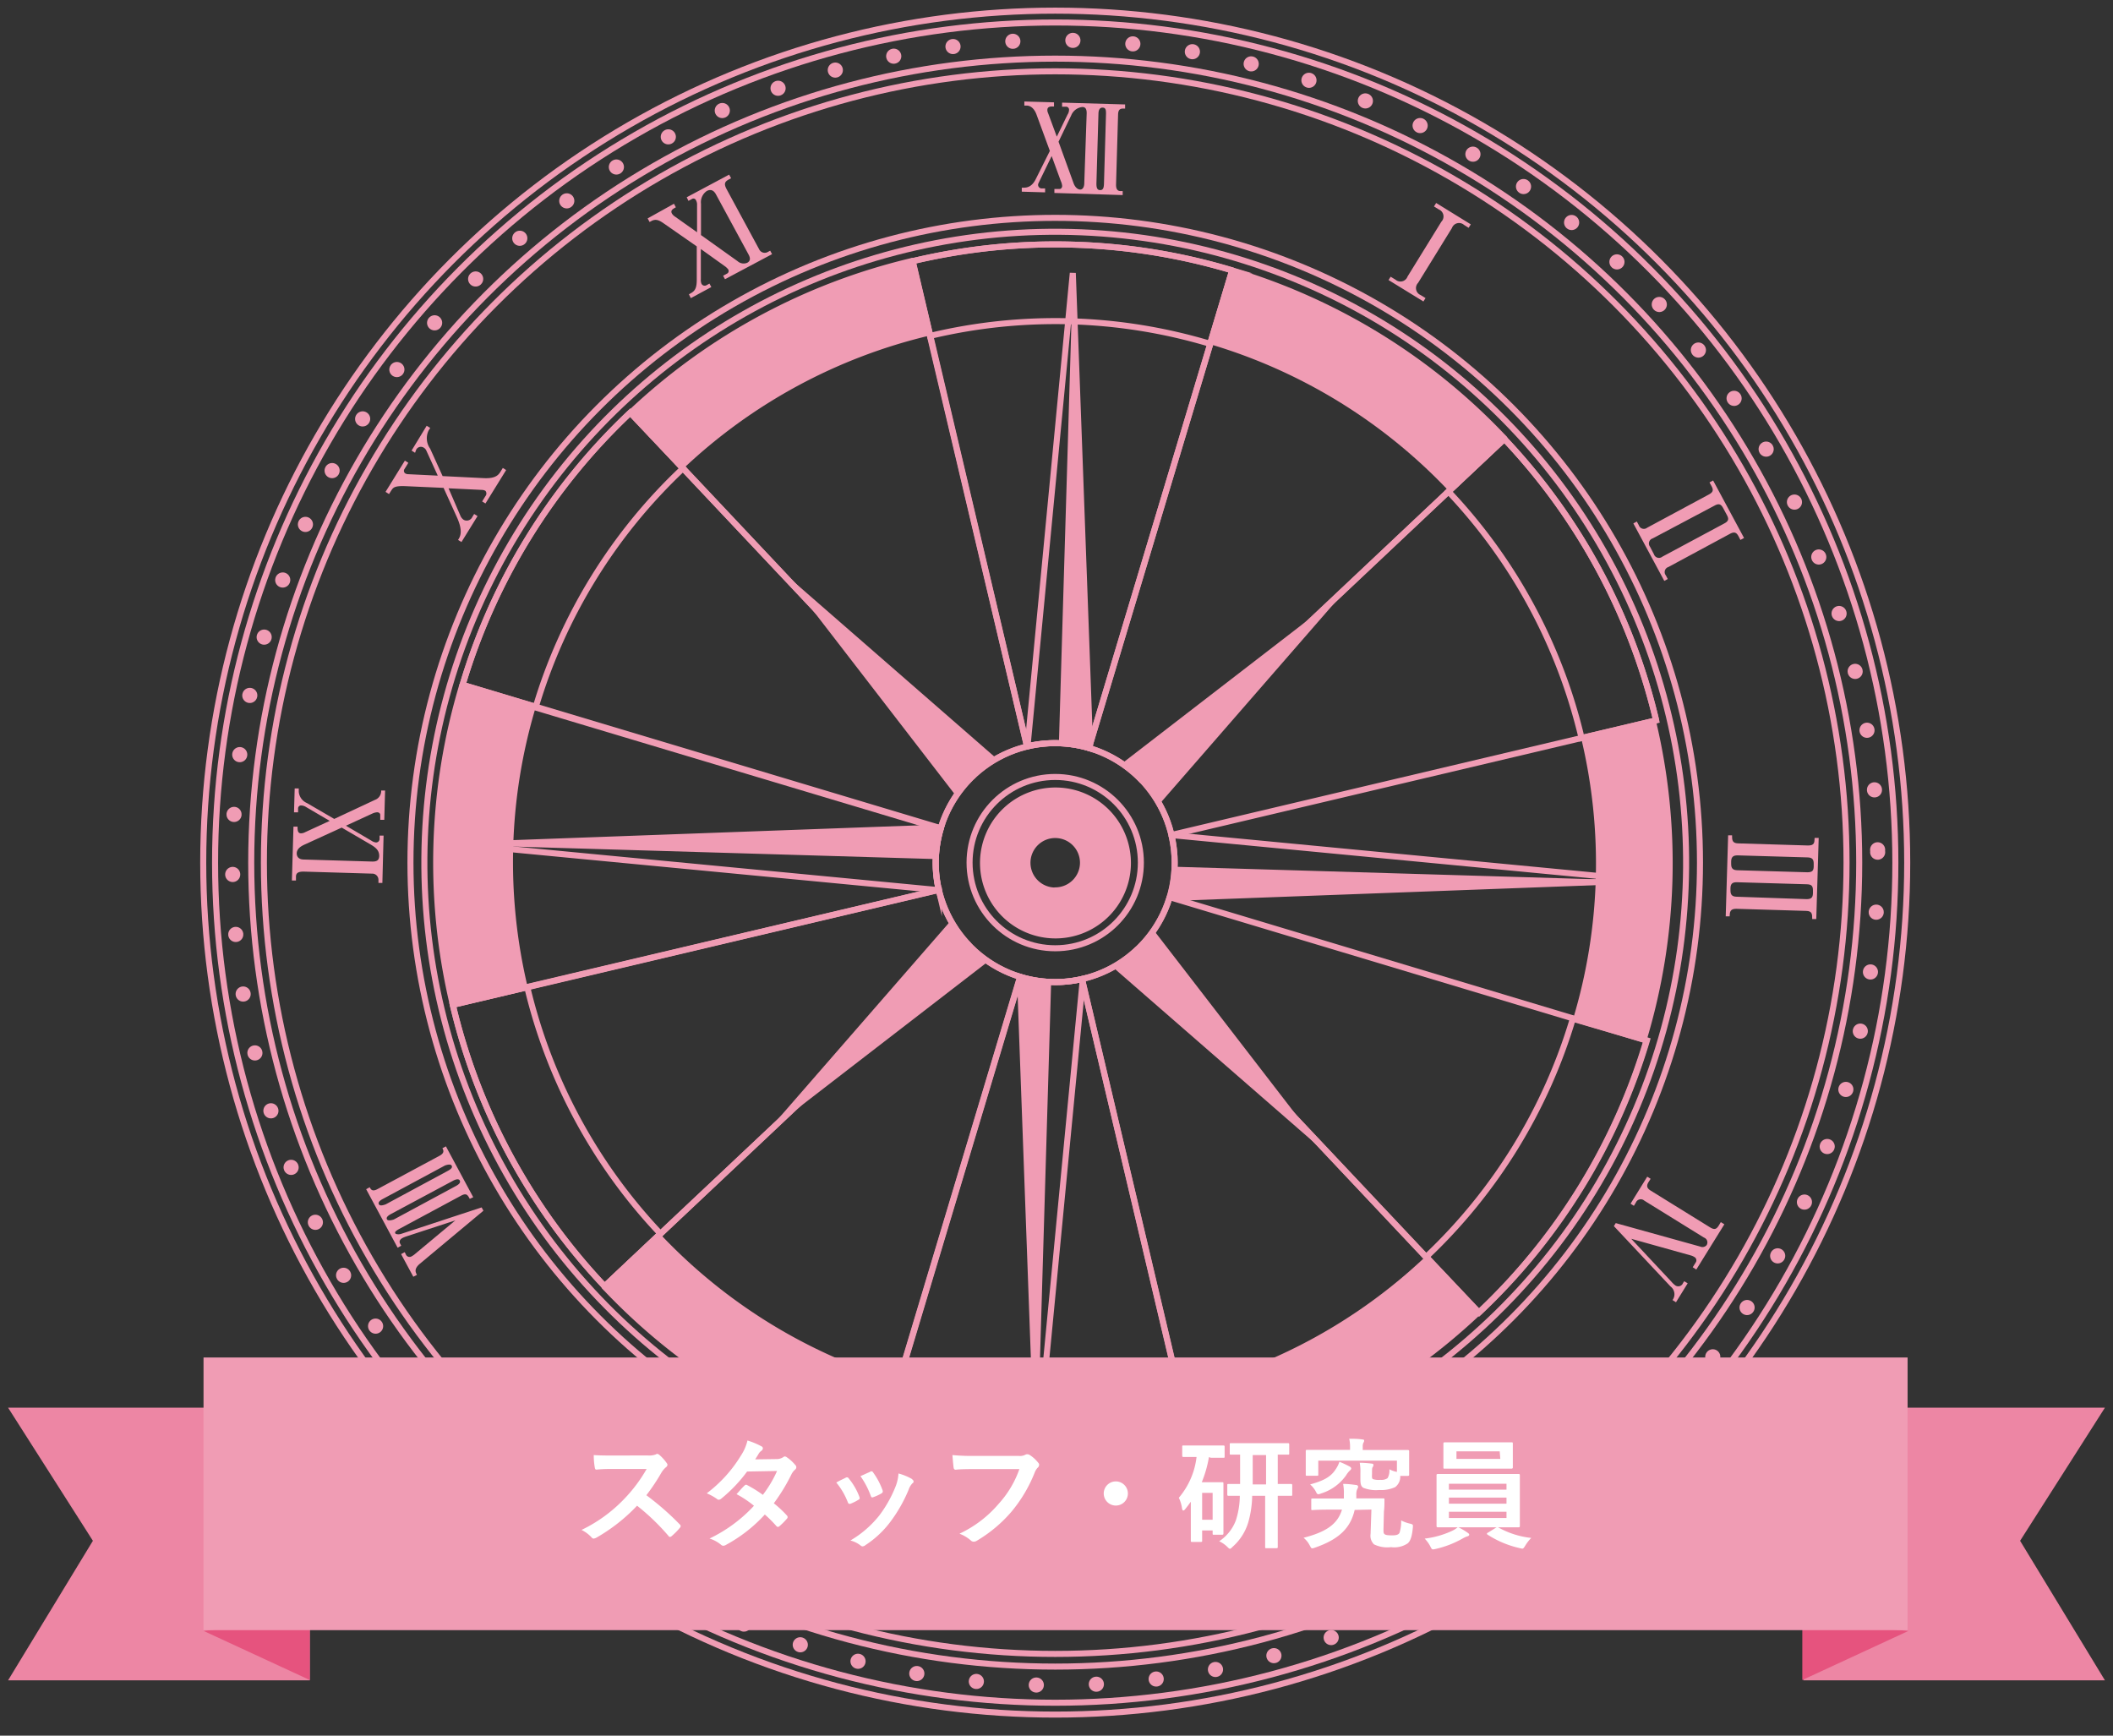 <svg xmlns="http://www.w3.org/2000/svg" viewBox="0 0 280 230"><rect x="0" y="0" width="280" height="230" fill="#333333" stroke="none"/><defs><style>.cls-1,.cls-3,.cls-4,.cls-8{fill:none;}.cls-1,.cls-3,.cls-4{stroke:#f09cb4;}.cls-1,.cls-4{stroke-miterlimit:10;}.cls-1,.cls-3{stroke-width:0.8px;}.cls-2{fill:#f09cb4;}.cls-3{stroke-linejoin:round;}.cls-4{stroke-linecap:round;stroke-width:2px;stroke-dasharray:0.01 7.95;}.cls-5{fill:#ed86a4;}.cls-6{fill:#e6537e;}.cls-7{fill:#fff;}</style></defs><g id="レイヤー_2" data-name="レイヤー 2"><g id="模様"><path class="cls-1" d="M123.26,44.51a71.29,71.29,0,0,1,37.09,1.05l2.92-9.73a81.53,81.53,0,0,0-42.35-1.22Z"/><path class="cls-2" d="M90.56,62.09a71.45,71.45,0,0,1,32.66-17.63l-2.34-9.88a81.45,81.45,0,0,0-37.3,20.11Z"/><path class="cls-1" d="M71,93.67A71.42,71.42,0,0,1,90.5,62.07l-7-7.39A81.51,81.51,0,0,0,61.3,90.75Z"/><path class="cls-2" d="M69.92,130.78A71.44,71.44,0,0,1,71,93.68l-9.73-2.91A81.53,81.53,0,0,0,60,133.12Z"/><path class="cls-1" d="M87.51,163.48a71.56,71.56,0,0,1-17.64-32.66L60,133.16a81.58,81.58,0,0,0,20.12,37.29Z"/><path class="cls-2" d="M119.09,183a71.51,71.51,0,0,1-31.6-19.46l-7.39,7a81.55,81.55,0,0,0,36.07,22.24Z"/><path class="cls-1" d="M156.2,184.11a71.32,71.32,0,0,1-37.1-1.05l-2.92,9.73A81.57,81.57,0,0,0,158.54,194Z"/><path class="cls-2" d="M188.89,166.53a71.37,71.37,0,0,1-32.65,17.63l2.34,9.88a81.47,81.47,0,0,0,37.29-20.11Z"/><path class="cls-1" d="M208.42,135A71.44,71.44,0,0,1,189,166.55l7,7.39a81.6,81.6,0,0,0,22.24-36.07Z"/><path class="cls-2" d="M209.53,97.84a71.33,71.33,0,0,1-1.05,37.1l9.72,2.91a81.42,81.42,0,0,0,1.23-42.35Z"/><path class="cls-1" d="M191.94,65.14A71.37,71.37,0,0,1,209.58,97.8l9.88-2.34a81.47,81.47,0,0,0-20.11-37.29Z"/><path class="cls-2" d="M160.37,45.62A71.47,71.47,0,0,1,192,65.08l7.39-7a81.51,81.51,0,0,0-36.07-22.24Z"/><circle class="cls-1" cx="139.83" cy="114.31" r="111.33"/><circle class="cls-1" cx="139.83" cy="114.31" r="112.9"/><circle class="cls-1" cx="139.83" cy="114.31" r="106.54"/><circle class="cls-1" cx="139.83" cy="114.31" r="104.86"/><circle class="cls-1" cx="139.83" cy="114.31" r="85.44"/><circle class="cls-1" cx="139.83" cy="114.31" r="83.6" transform="translate(24.38 253.2) rotate(-89.53)"/><circle class="cls-1" cx="139.83" cy="114.31" r="15.83"/><path class="cls-3" d="M155.23,110.65l64.23-15.19a81.47,81.47,0,0,0-20.11-37.29l-48,45.24A15.85,15.85,0,0,1,155.23,110.65Z"/><path class="cls-3" d="M150.63,125.88a15.86,15.86,0,0,1-7.25,3.86l15.2,64.3a81.47,81.47,0,0,0,37.29-20.11Z"/><path class="cls-3" d="M128.26,125.12,80.1,170.5a81.55,81.55,0,0,0,36.07,22.24l19-63.3A15.82,15.82,0,0,1,128.26,125.12Z"/><path class="cls-3" d="M124,113.84a16,16,0,0,1,.66-4l-63.41-19A81.53,81.53,0,0,0,60,133.12l64.39-15.2A16.11,16.11,0,0,1,124,113.84Z"/><path class="cls-3" d="M136.09,98.93,120.88,34.58a81.45,81.45,0,0,0-37.3,20.11l45.34,48.15A15.81,15.81,0,0,1,136.09,98.93Z"/><path class="cls-3" d="M151.3,103.41l48.06-45.29a81.51,81.51,0,0,0-36.07-22.24l-19,63.24A15.87,15.87,0,0,1,151.3,103.41Z"/><path class="cls-3" d="M155,118.89a15.87,15.87,0,0,1-4.35,7l45.29,48.06a81.6,81.6,0,0,0,22.24-36.07Z"/><path class="cls-3" d="M143.37,129.74a15.22,15.22,0,0,1-4,.39,15.88,15.88,0,0,1-4.17-.68l-19,63.34A81.57,81.57,0,0,0,158.54,194Z"/><path class="cls-3" d="M124.41,117.93,60,133.16a81.58,81.58,0,0,0,20.12,37.29l48.15-45.34A15.79,15.79,0,0,1,124.41,117.93Z"/><path class="cls-3" d="M128.92,102.84,83.54,54.68A81.51,81.51,0,0,0,61.3,90.75l63.36,19A15.88,15.88,0,0,1,128.92,102.84Z"/><path class="cls-3" d="M140.3,98.49a15.76,15.76,0,0,1,4,.63l19-63.29a81.53,81.53,0,0,0-42.35-1.22L136.1,98.93A15.73,15.73,0,0,1,140.3,98.49Z"/><path class="cls-1" d="M217.9,116.66l-62.68-6a15.82,15.82,0,0,1,.43,4.15A16,16,0,0,1,155,119Z"/><path class="cls-2" d="M155.65,114.78A16,16,0,0,1,155,119l62.94-2.3-.45,0-61.8-1.84Z"/><path class="cls-2" d="M152.88,123.26a15.92,15.92,0,0,1-5.41,4.91l28,24.39Z"/><path class="cls-1" d="M143.49,129.71a15.26,15.26,0,0,1-4.13.42,15.71,15.71,0,0,1-4.2-.69l2.3,63Z"/><path class="cls-2" d="M135.16,129.44l2.3,63,0-.45,1.83-61.82A15.63,15.63,0,0,1,135.16,129.44Z"/><path class="cls-2" d="M126,122l-24.48,28.11,29.41-22.69A15.92,15.92,0,0,1,126,122Z"/><path class="cls-1" d="M124,113.84a16,16,0,0,1,.7-4.18l-63,2.3,62.71,6A15.82,15.82,0,0,1,124,113.84Z"/><path class="cls-2" d="M124.7,109.66l-63,2.3.45.05L124,113.84A16,16,0,0,1,124.7,109.66Z"/><path class="cls-2" d="M132.06,100.52,104,76.06l22.7,29.43A15.91,15.91,0,0,1,132.06,100.52Z"/><path class="cls-1" d="M140.3,98.49a15.48,15.48,0,0,1,4.16.69l-2.3-63-6,62.7A15.93,15.93,0,0,1,140.3,98.49Z"/><path class="cls-2" d="M140.3,98.49a15.48,15.48,0,0,1,4.16.69l-2.3-63,0,.46-1.84,61.81Z"/><path class="cls-2" d="M148.66,101.18a15.85,15.85,0,0,1,5,5.35l24.37-28Z"/><circle class="cls-1" cx="139.83" cy="114.31" r="11.35"/><path class="cls-2" d="M149.86,114.61a10,10,0,1,0-10.33,9.74A10,10,0,0,0,149.86,114.61Zm-10.13,3a3.28,3.28,0,1,1,3.38-3.18A3.28,3.28,0,0,1,139.73,117.59Z"/><circle class="cls-4" cx="139.83" cy="114.31" r="109" transform="translate(-1.47 1.83) rotate(-0.74)"/><path class="cls-2" d="M139.72,25.57l0-.53.69,0c.2,0,.34-.18.34-.41a2,2,0,0,0-.18-.64l-1.21-3.31-1.57,3.23c-.15.34-.22.41-.23.57a.48.48,0,0,0,.5.49l.43,0,0,.52-3.09-.09,0-.53h.28c.57,0,1.14-.24,1.59-1.17L139.12,20l-1.78-4.85c-.13-.34-.5-1.14-1.29-1.16h-.31l0-.54,3.93.11,0,.55h-.26c-.35,0-.61.1-.62.44,0,.17,0,.22.14.56l1.11,3,1.42-2.92a1.19,1.19,0,0,0,.2-.61.39.39,0,0,0-.39-.44h-.53l0-.54,8.35.24,0,.55h-.3c-.44,0-.61.24-.63.79l-.27,9.3c0,.43.1.83.58.84h.3l0,.53ZM144,15c0-.56-.17-.81-.55-.82a1.77,1.77,0,0,0-1.5,1.11l-1.68,3.49,2,5.52c.12.32.4.8.88.82.28,0,.52-.27.53-.81Zm2.56.08c0-.43,0-.81-.45-.82s-.54.44-.55.79l-.27,9.3c0,.6.14.83.48.84s.5-.2.52-.8Z"/><path class="cls-2" d="M96.07,37l-.25-.46.57-.31a.39.39,0,0,0,.1-.54,2.2,2.2,0,0,0-.49-.45L92.87,33V37a1.32,1.32,0,0,0,.09.61.48.48,0,0,0,.67.18l.38-.21.25.46-2.72,1.47L91.29,39l.23-.13c.59-.32.81-.71.81-1.82l0-4.4-4.31-3c-.58-.41-1.07-.7-1.68-.37l-.26.14-.26-.48L89.31,27l.25.47c-.4.22-.75.41-.52.83a1.3,1.3,0,0,0,.4.4l2.93,2.08V27.18a1.16,1.16,0,0,0-.13-.62.37.37,0,0,0-.55-.19l-.46.25L91,26.14l5.62-3,.26.48-.32.17c-.51.28-.65.56-.3,1.23l4.33,8a.82.82,0,0,0,1.1.4l.37-.2.25.46ZM94.88,25.77c-.24-.45-.62-.78-1.22-.46A1.79,1.79,0,0,0,92.89,27v4.15l4.85,3.46a1.2,1.2,0,0,0,1.28.21c.52-.28.36-.75.17-1.1Z"/><path class="cls-2" d="M64.33,66.72l-.44-.27.43-.7a.54.54,0,0,0,0-.71,1,1,0,0,0-.47-.12l-4.41-.21L61,68.32a1.23,1.23,0,0,0,.44.56.81.81,0,0,0,1.14-.36l.25-.41.45.28-2.13,3.44-.45-.28c.29-.46.69-1.12-.15-3l-1.77-3.9-4.91-.22c-1.59-.08-1.76.18-2,.54l-.32.5-.46-.29,2.56-4.14.46.29-.52.84a.41.41,0,0,0,.14.58.84.84,0,0,0,.39.09l3.89.19-1.53-3.35a.83.83,0,0,0-.33-.36.7.7,0,0,0-1,.27L55,60l-.46-.29,2-3.29.47.29-.22.35A2.35,2.35,0,0,0,57,59.45l1.65,3.64,5.44.27c1.45.07,1.9-.33,2.2-.8l.34-.55.44.28Z"/><path class="cls-2" d="M50.92,108.64h-.53l0-.65c0-.21-.19-.35-.42-.35a1.83,1.83,0,0,0-.63.17l-3.5,1.61,3.4,2a1.35,1.35,0,0,0,.57.22.47.47,0,0,0,.49-.48v-.43l.53,0L50.67,117l-.52,0v-.39a.82.82,0,0,0-.87-.84l-9.06-.27c-.79,0-1,.26-1,.68l0,.5-.54,0,.21-7.14.54,0c0,.44,0,.87.45.89a1.2,1.2,0,0,0,.55-.15l3.26-1.5-3.14-1.84a1.26,1.26,0,0,0-.61-.2.39.39,0,0,0-.44.4v.51l-.54,0,.09-3.17.54,0v.44a1.79,1.79,0,0,0,1.09,1.5l3.61,2.1L49.68,106a1.25,1.25,0,0,0,.83-1.24l.52,0Zm-10.45,3.23c-.45.2-1.13.52-1.15,1.21,0,.35.17.8.91.82l9.13.27c.59,0,.87-.18.89-.74,0-.71-.4-1.09-1.17-1.54l-3.8-2.22Z"/><path class="cls-2" d="M62.25,158.87c-.28-.52-.44-.81-1.16-.42l-8.18,4.4c-.65.36-.58.49-.52.6s.46.16.76.06L63.82,160l.24.44-8.39,7c-.85.7-.6,1.16-.42,1.5l-.48.25-1.62-3,.48-.26.14.28a.53.53,0,0,0,.8.26,2.43,2.43,0,0,0,.5-.36l5.27-4.39-6.48,2.12a4,4,0,0,0-.52.21c-.1.06-.56.31-.32.75l.15.28-.48.26-4.17-7.75.47-.26c.18.32.35.62,1.06.23l8.19-4.4c.71-.38.52-.75.38-1l.47-.25,3.62,6.74Zm-11.5,0c-.42.22-.68.46-.54.72s.62.11.91,0l8.18-4.41c.55-.29.67-.5.55-.72s-.59-.13-.91,0Zm1.07,2c-.46.25-.67.48-.54.72s.75.08.93,0l8.18-4.41c.37-.2.69-.44.53-.75s-.7-.07-.91.05Z"/><path class="cls-2" d="M89.33,200.76l.28.18c.38.23.56.06.73-.23a2,2,0,0,0,.25-.56l2.36-6.7L88,198.56a2.47,2.47,0,0,0-.37.44c-.16.27-.23.6.1.8l.42.26-.28.47-6.3-3.89.29-.47c.46.29.79.38,1.17-.24L88,188c.34-.55.18-.86-.3-1.16l.27-.45,5,3.09-.28.44c-.45-.27-.8-.33-1.16.25l-4.88,7.91c-.18.28-.42.71-.21.84s.55,0,1-.49l7.69-8,.42.25-3.63,10.33c-.14.41-.29,1.1.2,1.4l.24.15-.29.46-3-1.84Zm-4.93-4c-.06.1-.43.7,0,1s.65-.08.86-.43l4.89-7.91c.14-.23.4-.71,0-1s-.7.19-.86.44Z"/><path class="cls-2" d="M134.6,203.79h-.54c-.59,0-.8.3-.81.79l-.28,9.29c0,.6.09.83.48.84s.77-.37,1-1.14L137.67,203l.49,0,2.82,11c.16.62.37.88.81.9h.43l0,.54-3.75-.11,0-.54h.38c.34,0,.61-.1.62-.43a2.79,2.79,0,0,0-.08-.57l-2-8-2.27,7.43a3.09,3.09,0,0,0-.17.75c0,.48.2.67.61.68h.38l0,.55-5.85-.18v-.54h.53c.58,0,.81-.17.83-.79l.28-9.29c0-.59-.19-.83-.78-.85h-.53v-.53l4.25.12Z"/><path class="cls-2" d="M182.2,194.84l1.19,8a1.83,1.83,0,0,0,.24.67c.15.28.42.69,1.35.19l.29-.16.26.48-3.36,1.81-.26-.48.36-.19c.8-.43.73-1.4.61-2.18l-1.59-10.67.31-.16,8.11,7.6a1.69,1.69,0,0,0,1.85.41l.29-.16.25.48L188,202.72l-.26-.48.37-.21c.79-.42.7-.78.57-1a2.08,2.08,0,0,0-.24-.34Z"/><path class="cls-2" d="M224.31,167.93l.37-.6a.5.5,0,0,0-.18-.77,1.52,1.52,0,0,0-.43-.19l-7.91-2.21,5.31,5.67a3.11,3.11,0,0,0,.55.52.68.68,0,0,0,1-.32l.16-.25.46.28-1.55,2.51-.46-.29a1.29,1.29,0,0,0-.26-1.8l-7.51-8,.25-.4,11.19,3.11a.72.72,0,0,0,.85-.19.68.68,0,0,0-.35-1l-7.9-4.89a.7.7,0,0,0-1.13.26l-.26.42-.44-.28,2.21-3.58.45.28-.28.44c-.33.53-.17.84.28,1.12l7.9,4.89c.54.32.81.26,1.13-.26l.27-.45.47.29-3.72,6Z"/><path class="cls-2" d="M229,110.69l.52,0c0,.59,0,1.05.79,1.07l9.29.28c.83,0,.84-.37.86-1l.54,0-.32,10.75h-.54c0-.65,0-1.06-.79-1.08l-9.29-.28c-.82,0-.84.45-.86,1l-.52,0Zm10.39,8.46c.66,0,.83-.24.85-.78V118c0-.6-.19-.8-.8-.82l-9.29-.27c-.46,0-.82.1-.84.76V118c0,.61.25.81.79.83Zm.11-3.56c.67,0,.83-.23.84-.78l0-.36c0-.57-.2-.81-.8-.83l-9.29-.27c-.51,0-.83.15-.85.78v.36c0,.61.26.81.8.83Z"/><path class="cls-2" d="M216.44,69.36l.46-.25.27.5a.7.7,0,0,0,1.1.32l8.19-4.41c.55-.3.62-.58.34-1.1l-.27-.49.48-.26,4.1,7.62-.48.26-.26-.5c-.27-.5-.56-.61-1.11-.32l-8.18,4.41a.7.7,0,0,0-.34,1.1l.26.49-.46.25Zm12.06,0c.59-.31.6-.62.34-1.1l-.51-.95c-.29-.52-.57-.61-1.11-.32L219,71.35a.7.7,0,0,0-.35,1.1l.52,1a.7.7,0,0,0,1.11.32Z"/><path class="cls-2" d="M184,37.11l.28-.44.64.39a1,1,0,0,0,1.6-.42L191,29.38a1,1,0,0,0-.33-1.62l-.65-.4.29-.46,4.59,2.83-.29.46L194,29.8a1,1,0,0,0-1.6.42l-4.48,7.26a1,1,0,0,0,.33,1.62l.65.4-.28.45Z"/><polygon class="cls-5" points="278.93 222.67 238.96 222.67 238.96 186.54 278.93 186.54 267.69 204.18 278.93 222.67"/><polygon class="cls-6" points="252.9 216.12 238.83 222.63 238.83 214.93 252.9 216.12"/><polygon class="cls-5" points="1.07 222.67 41.05 222.67 41.05 186.54 1.07 186.54 12.31 204.18 1.07 222.67"/><polygon class="cls-6" points="26.97 216.12 41.05 222.63 41.05 214.43 26.97 216.12"/><rect class="cls-2" x="26.97" y="179.89" width="225.81" height="36.13"/><path class="cls-7" d="M85.81,192.87a2.49,2.49,0,0,0,1.11-.14.26.26,0,0,1,.18-.07.61.61,0,0,1,.27.13,6.22,6.22,0,0,1,1,1.12.4.4,0,0,1,.08.21.47.47,0,0,1-.21.32,3,3,0,0,0-.59.7,26,26,0,0,1-2,3A36.4,36.4,0,0,1,90.07,202a.37.37,0,0,1,.13.22.37.37,0,0,1-.11.24A8.45,8.45,0,0,1,89,203.56a.28.28,0,0,1-.2.1c-.08,0-.14,0-.22-.13a29.58,29.58,0,0,0-4.16-4,23.25,23.25,0,0,1-5.38,4.23,1.1,1.1,0,0,1-.37.13.36.36,0,0,1-.27-.15,4.5,4.5,0,0,0-1.34-1,19.46,19.46,0,0,0,5.63-4.08,19.88,19.88,0,0,0,3-4l-4.13,0c-.83,0-1.67,0-2.53.09-.13,0-.18-.09-.21-.27a9.35,9.35,0,0,1-.14-1.66c.86.06,1.66.06,2.7.06Z"/><path class="cls-7" d="M102.89,193.35a1.6,1.6,0,0,0,.88-.24A.45.45,0,0,1,104,193a.56.56,0,0,1,.29.13,5.2,5.2,0,0,1,1.09,1,.39.39,0,0,1,0,.6,2,2,0,0,0-.48.6,24.64,24.64,0,0,1-2.36,3.88,14.43,14.43,0,0,1,1.73,1.61.32.32,0,0,1,.1.23.31.31,0,0,1-.1.21,9.35,9.35,0,0,1-1,1,.31.31,0,0,1-.19.08.3.3,0,0,1-.18-.09,16.17,16.17,0,0,0-1.55-1.55,19.56,19.56,0,0,1-5.11,4,.84.84,0,0,1-.4.14.51.51,0,0,1-.3-.14,4.44,4.44,0,0,0-1.52-.82,19.38,19.38,0,0,0,5.89-4.34A13.62,13.62,0,0,0,97.6,198c.36-.38.69-.8,1.06-1.14a.33.33,0,0,1,.21-.11.4.4,0,0,1,.16.06,16.88,16.88,0,0,1,2.06,1.28,15.79,15.79,0,0,0,1.88-3.16L99,195a19.45,19.45,0,0,1-3.43,3.6.57.57,0,0,1-.32.14.35.35,0,0,1-.25-.11,6.87,6.87,0,0,0-1.35-.74,17.88,17.88,0,0,0,4.53-5,6.19,6.19,0,0,0,.87-2,10.13,10.13,0,0,1,1.87.78.28.28,0,0,1,.17.26.44.44,0,0,1-.19.32,1.29,1.29,0,0,0-.33.33c-.13.23-.23.39-.5.81Z"/><path class="cls-7" d="M112.07,195.82a.28.28,0,0,1,.41.11,8.41,8.41,0,0,1,1.38,2.37,1,1,0,0,1,.06.24c0,.09-.06.14-.19.22a6.39,6.39,0,0,1-1,.5c-.23.08-.32,0-.4-.23a9.35,9.35,0,0,0-1.51-2.57C111.35,196.15,111.73,196,112.07,195.82Zm8.79.2c.12.1.2.18.2.28s0,.17-.17.28a2.25,2.25,0,0,0-.48.82,19.56,19.56,0,0,1-2.42,4.26,13,13,0,0,1-3.3,3.09.68.68,0,0,1-.38.17.37.37,0,0,1-.26-.11,3.69,3.69,0,0,0-1.36-.67,13.82,13.82,0,0,0,3.84-3.33,16.41,16.41,0,0,0,2.16-3.86,5.54,5.54,0,0,0,.37-1.69A7.31,7.31,0,0,1,120.86,196Zm-5.56-1a.28.28,0,0,1,.42.13,9.35,9.35,0,0,1,1.23,2.33c.08.24,0,.32-.16.43a6.37,6.37,0,0,1-1.1.5c-.18.06-.24,0-.32-.24a11,11,0,0,0-1.35-2.56C114.66,195.34,115,195.16,115.3,195.05Z"/><path class="cls-7" d="M129.3,194.68c-1,0-2,0-2.64.08-.21,0-.27-.1-.3-.32s-.12-1.15-.15-1.62a28.13,28.13,0,0,0,3.07.11H135a1.51,1.51,0,0,0,.88-.16.53.53,0,0,1,.24-.06.71.71,0,0,1,.3.08,4.58,4.58,0,0,1,1.17,1.06.38.38,0,0,1,.11.27.56.56,0,0,1-.22.4,2,2,0,0,0-.37.62,19,19,0,0,1-3.1,5.21,18.31,18.31,0,0,1-4.55,3.81.81.81,0,0,1-.43.14.56.56,0,0,1-.4-.18,4.85,4.85,0,0,0-1.49-.88,15.37,15.37,0,0,0,5.23-4,13.37,13.37,0,0,0,2.71-4.56Z"/><path class="cls-7" d="M149.46,197.91a1.6,1.6,0,1,1-1.6-1.6A1.6,1.6,0,0,1,149.46,197.91Z"/><path class="cls-7" d="M160.2,193.09a15.61,15.61,0,0,1-.95,3.33h1.54c.72,0,1,0,1.15,0s.18,0,.18.18,0,.59,0,2.16v1.6c0,2.29,0,2.74,0,2.83s0,.19-.18.19h-1.07c-.16,0-.18,0-.18-.19v-.38H159.3v1.34c0,.16,0,.18-.19.18H158c-.18,0-.2,0-.2-.18s0-.59,0-2.89V199c-.23.32-.47.64-.71.94-.11.15-.21.23-.29.23s-.14-.1-.17-.31a4.67,4.67,0,0,0-.42-1.38,10.15,10.15,0,0,0,2.35-5.41h-.09c-1.16,0-1.52,0-1.63,0s-.18,0-.18-.18v-1.17c0-.16,0-.17.18-.17s.47,0,1.63,0h2c1.16,0,1.53,0,1.63,0s.18,0,.18.17V193c0,.16,0,.18-.18.18s-.47,0-1.63,0Zm-.9,4.74v3.56h1.39v-3.56Zm6.63.39a13.46,13.46,0,0,1-.53,3.55,7,7,0,0,1-2.08,3.22c-.16.17-.26.25-.34.25s-.18-.09-.37-.28a3.86,3.86,0,0,0-1.05-.72,5.76,5.76,0,0,0,2.21-2.77,10.82,10.82,0,0,0,.52-3.25c-1,0-1.41,0-1.49,0s-.17,0-.17-.18v-1.2c0-.17,0-.19.17-.19s.49,0,1.53,0v-3.89l-1.2,0c-.15,0-.17,0-.17-.16v-1.18c0-.16,0-.18.17-.18s.59,0,2,0h3.54c1.44,0,1.93,0,2,0s.17,0,.17.18v1.18c0,.15,0,.16-.17.16l-1.35,0v3.89c1.2,0,1.65,0,1.75,0s.17,0,.17.19v1.2c0,.16,0,.18-.17.18s-.55,0-1.75,0v4.59c0,1.59,0,2.08,0,2.18s0,.17-.18.17h-1.33c-.14,0-.16,0-.16-.17s0-.59,0-2.18v-4.59Zm1.84-1.51v-3.89H166v3.89Z"/><path class="cls-7" d="M179.51,200.09c-.56,2.46-2.15,3.92-5.27,5a1.17,1.17,0,0,1-.35.09c-.14,0-.18-.11-.34-.4a3.19,3.19,0,0,0-.81-1c3-.77,4.51-1.81,5.09-3.73l-1.75,0c-1.44,0-1.93.05-2.12.06s-.2,0-.2-.17v-1.2c0-.15,0-.16.19-.16s.69,0,2.13,0h2c0-.2,0-.41,0-.61a6.1,6.1,0,0,0-.1-1.33c.64,0,1.21.08,1.67.14.19,0,.32.1.32.23a.58.58,0,0,1-.11.3,1.78,1.78,0,0,0-.13.8l0,.45,1.23,0,2.32,0c.15,0,.18,0,.18.18,0,.45,0,1-.07,1.57l-.06,2.35c0,.36,0,.51.13.63s.4.17,1,.17.86-.09,1-.35a5.08,5.08,0,0,0,.21-1.63,4.86,4.86,0,0,0,1.19.43c.4.11.4.11.35.61-.11,1.17-.35,1.73-.67,2a3.2,3.2,0,0,1-2.21.5,4,4,0,0,1-2.26-.37,1.6,1.6,0,0,1-.45-1.38l.11-3.23Zm2.29-4.58c0,.27,0,.42.14.5a2.47,2.47,0,0,0,1,.09,1.38,1.38,0,0,0,.93-.22,2,2,0,0,0,.24-1.18,3.23,3.23,0,0,0,1,.35v-1.49H174.69v1.82c0,.16,0,.18-.17.18H173.2c-.16,0-.17,0-.17-.18s0-.33,0-1.66v-.53c0-.53,0-.77,0-.88s0-.18.17-.18.63,0,2.1,0h3.6v-.47a4.74,4.74,0,0,0-.11-1c.56,0,1.17,0,1.71.09q.27,0,.27.15a.53.53,0,0,1-.11.3,1.21,1.21,0,0,0-.08.51v.44h3.88c1.45,0,2,0,2.09,0s.18,0,.18.18,0,.35,0,.75v.66c0,1.33,0,1.57,0,1.66s0,.18-.18.18h-1a1.71,1.71,0,0,1-.68,1.49,4.44,4.44,0,0,1-2.12.38,4.56,4.56,0,0,1-2.09-.29c-.32-.2-.39-.52-.39-1.15v-.83a6.23,6.23,0,0,0-.09-1.34,12.59,12.59,0,0,1,1.56.11c.15,0,.26.06.26.16a.52.52,0,0,1-.11.32c-.08.11-.08.35-.08.89Zm-3-1.2c.17.1.25.18.25.29s-.08.19-.2.29a3.22,3.22,0,0,0-.48.62,6.33,6.33,0,0,1-3.32,2.4,1,1,0,0,1-.36.1c-.15,0-.2-.11-.36-.42a3.43,3.43,0,0,0-.72-.88c1.64-.45,2.71-.94,3.38-2a3.75,3.75,0,0,0,.5-1A12.27,12.27,0,0,1,178.79,194.31Z"/><path class="cls-7" d="M193.25,202.39a8,8,0,0,1,1.24.73c.15.11.2.15.2.25s-.09.19-.25.22a3.33,3.33,0,0,0-.63.29,13,13,0,0,1-3.57,1.38,2.38,2.38,0,0,1-.33.06c-.18,0-.23-.11-.39-.43a4.45,4.45,0,0,0-.73-1,11.9,11.9,0,0,0,3.57-1,3.38,3.38,0,0,0,.8-.5h-.39c-1.57,0-2.13,0-2.22,0s-.19,0-.19-.18,0-.58,0-1.68v-3.33c0-1.12,0-1.6,0-1.7s0-.17.19-.17.65,0,2.22,0H199c1.57,0,2.13,0,2.23,0s.17,0,.17.17,0,.58,0,1.7v3.33c0,1.1,0,1.6,0,1.68s0,.18-.17.18-.66,0-2.23,0Zm4.9-11.26c1.52,0,2,0,2.14,0s.18,0,.18.18,0,.37,0,1.07v1c0,.69,0,1,0,1.06s0,.18-.18.18-.62,0-2.14,0h-4.56c-1.52,0-2,0-2.15,0s-.17,0-.17-.18,0-.37,0-1.06v-1c0-.7,0-1,0-1.07s0-.18.17-.18.63,0,2.15,0ZM192,197.4h7.63v-.78H192Zm7.63,1.86v-.8H192v.8Zm0,1.07H192v.83h7.63Zm-.9-8H193v1h5.81Zm-.56,10.15a.37.37,0,0,1,.21-.09.3.3,0,0,1,.13,0,11.41,11.41,0,0,0,4.4,1.41,5.51,5.51,0,0,0-.78,1c-.19.3-.26.42-.42.42a2.87,2.87,0,0,1-.33-.07,13,13,0,0,1-4.25-1.78q-.09-.06-.09-.12c0-.05,0-.1.16-.16Z"/><rect class="cls-8" width="280" height="230"/></g></g></svg>